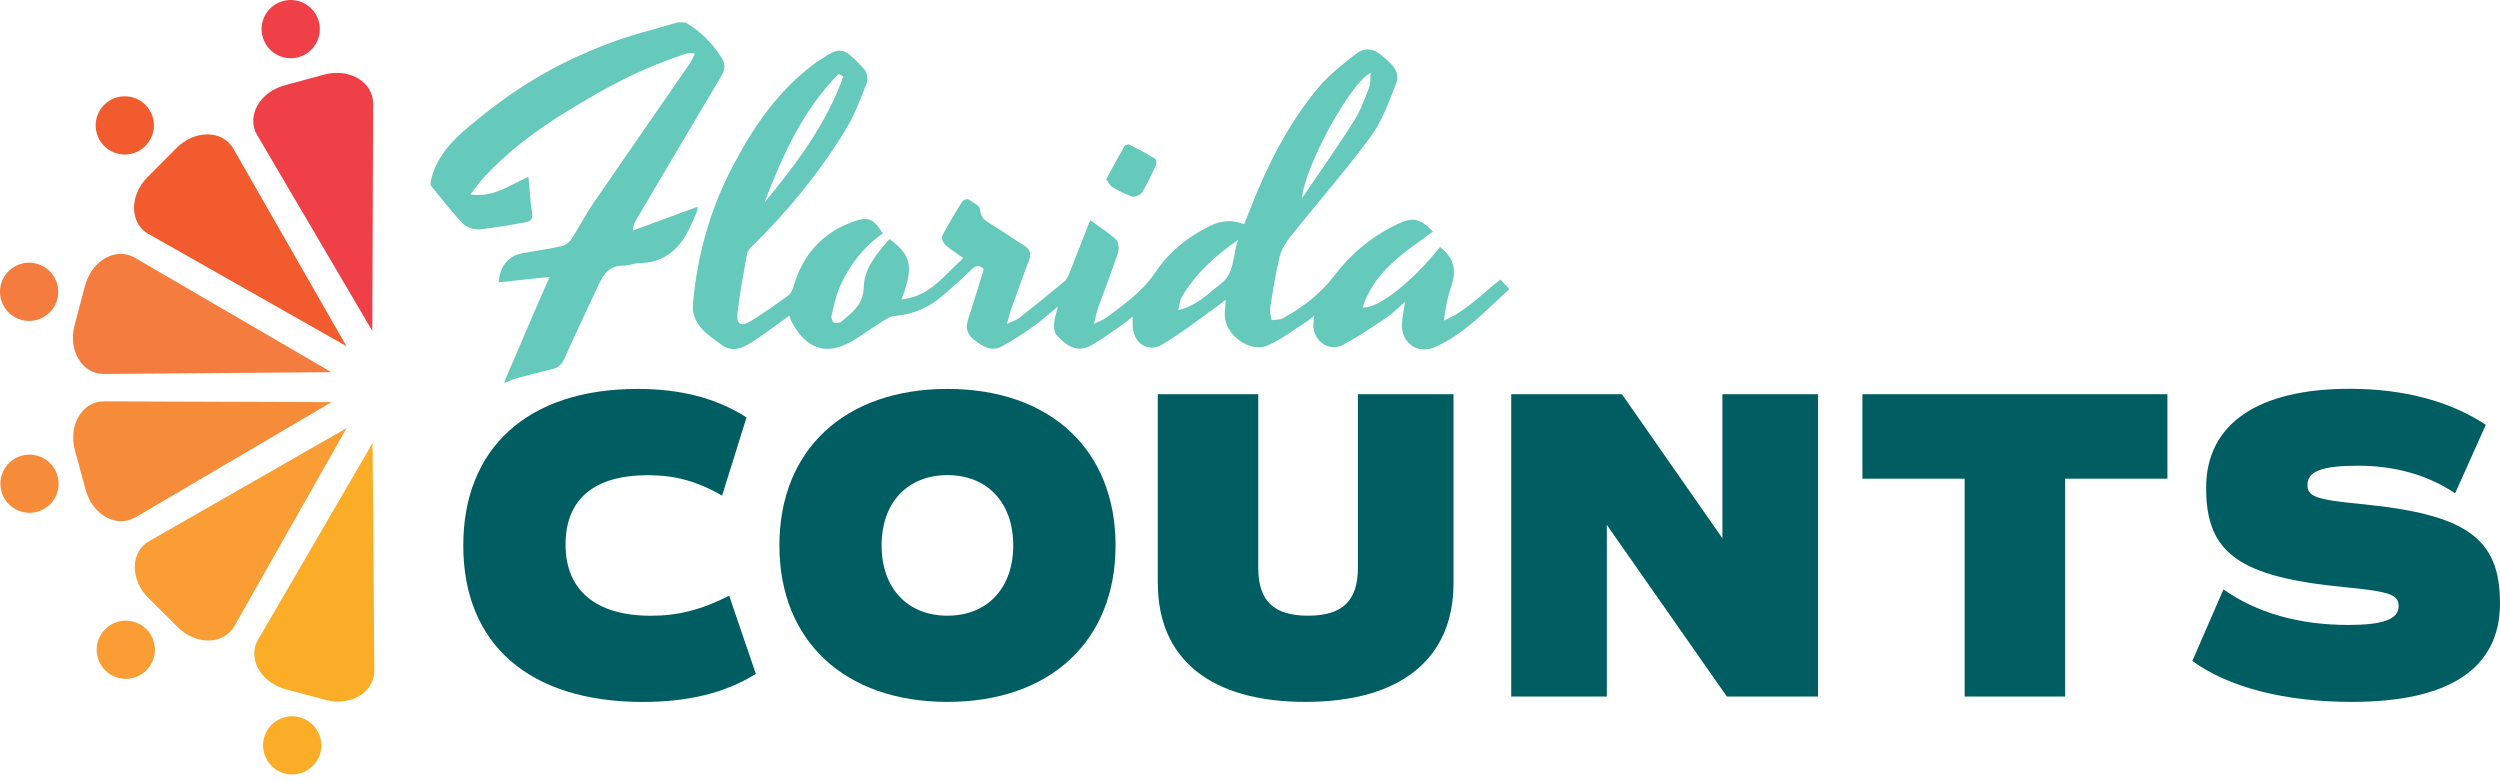 <svg xmlns="http://www.w3.org/2000/svg" width="281" height="88" viewBox="0 0 281 88" fill="none"><path d="M52.073 61.303C52.073 50.411 59.27 43.715 71.667 43.715C76.465 43.715 80.461 44.718 83.909 46.916L81.163 55.71C78.317 54.06 75.817 53.412 72.816 53.412C66.722 53.412 63.567 56.158 63.567 61.211C63.567 66.263 66.869 69.21 73.163 69.21C76.164 69.21 78.81 68.562 81.958 66.958L84.959 75.752C81.456 77.904 77.314 78.899 72.261 78.899C59.471 78.899 52.073 72.404 52.073 61.311V61.303Z" fill="#005E62"></path><path d="M87.604 61.303C87.604 50.557 94.948 43.715 106.496 43.715C118.045 43.715 125.389 50.565 125.389 61.303C125.389 72.041 118.045 78.892 106.496 78.892C94.948 78.892 87.604 72.041 87.604 61.303ZM113.887 61.303C113.887 56.505 110.986 53.404 106.489 53.404C101.991 53.404 99.091 56.505 99.091 61.303C99.091 66.101 101.991 69.203 106.489 69.203C110.986 69.203 113.887 66.101 113.887 61.303Z" fill="#005E62"></path><path d="M130.133 65.546V44.309H141.427V63.803C141.427 67.552 143.178 69.203 147.027 69.203C150.876 69.203 152.628 67.552 152.628 63.803V44.309H163.373V65.546C163.373 74.094 157.38 78.892 146.734 78.892C136.088 78.892 130.141 74.094 130.141 65.546H130.133Z" fill="#005E62"></path><path d="M204.344 44.309V78.29H194.099L180.607 58.997V78.29H169.861V44.309H182.304L193.598 60.501V44.309H204.344Z" fill="#005E62"></path><path d="M243.617 53.805H232.123V78.29H220.829V53.805H209.335V44.309H243.617V53.805Z" fill="#005E62"></path><path d="M246.417 74.294L249.919 66.248C253.668 68.894 258.413 70.244 263.959 70.244C267.855 70.244 269.606 69.596 269.606 68.146C269.606 66.85 268.703 66.495 263.512 65.994C251.616 64.844 247.968 62.144 247.968 54.847C247.968 47.549 253.915 43.7 264.114 43.7C270.161 43.7 275.407 45.096 279.403 47.75L275.955 55.448C272.908 53.396 269.205 52.347 265.062 52.347C260.92 52.347 259.362 52.995 259.362 54.5C259.362 55.795 260.21 56.15 265.356 56.652C277.251 57.801 281 60.501 281 67.799C281 75.097 275.353 78.892 264.36 78.892C256.862 78.892 250.567 77.295 246.417 74.294Z" fill="#005E62"></path><path d="M33.682 80.62C31.939 80.157 30.141 81.198 29.678 82.942C29.216 84.685 30.257 86.482 32 86.945C33.744 87.408 35.541 86.367 36.004 84.623C36.467 82.88 35.425 81.082 33.682 80.62Z" fill="#FBAD27"></path><path d="M41.875 49.801L29.007 71.902C27.781 74.008 29.308 76.724 32.132 77.48L34.361 78.074L36.59 78.668C39.422 79.416 42.091 77.819 42.075 75.382L41.875 49.809V49.801Z" fill="#FBAD27"></path><path d="M11.82 70.722C10.547 72.003 10.547 74.07 11.828 75.351C13.108 76.623 15.176 76.623 16.456 75.343C17.729 74.062 17.729 71.995 16.449 70.714C15.168 69.442 13.101 69.442 11.82 70.722Z" fill="#F99D34"></path><path d="M16.757 60.825C14.644 62.036 14.605 65.152 16.68 67.22L18.316 68.847L19.951 70.475C22.026 72.543 25.143 72.489 26.346 70.367L38.959 48.119L16.765 60.825H16.757Z" fill="#F99D34"></path><path d="M2.463 51.212C0.719 51.683 -0.314 53.48 0.156 55.224C0.627 56.967 2.424 58.001 4.168 57.53C5.911 57.06 6.945 55.262 6.474 53.519C6.004 51.776 4.206 50.742 2.463 51.212Z" fill="#F68C39"></path><path d="M15.207 58.163L37.254 45.203L11.681 45.111C9.244 45.103 7.655 47.78 8.418 50.603L9.02 52.825L9.622 55.047C10.385 57.87 13.108 59.39 15.207 58.148V58.163Z" fill="#F68C39"></path><path d="M2.432 35.962C4.175 36.425 5.973 35.383 6.436 33.64C6.898 31.896 5.857 30.099 4.114 29.636C2.37 29.173 0.573 30.215 0.11 31.958C-0.353 33.702 0.688 35.499 2.432 35.962Z" fill="#F47C3E"></path><path d="M11.673 42.033L37.246 41.832L15.145 28.965C13.039 27.738 10.323 29.266 9.567 32.089L8.973 34.319L8.379 36.548C7.631 39.379 9.228 42.048 11.666 42.033H11.673Z" fill="#F47C3E"></path><path d="M16.341 16.407C17.613 15.126 17.613 13.059 16.333 11.778C15.052 10.505 12.985 10.505 11.704 11.786C10.432 13.066 10.432 15.134 11.712 16.414C12.993 17.687 15.06 17.687 16.341 16.407Z" fill="#F15B2D"></path><path d="M16.688 26.296L38.936 38.909L26.23 16.715C25.019 14.601 21.903 14.563 19.835 16.638L18.208 18.273L16.58 19.909C14.512 21.984 14.566 25.101 16.688 26.304V26.296Z" fill="#F15B2D"></path><path d="M33.528 6.432C35.271 5.961 36.305 4.164 35.834 2.42C35.364 0.677 33.566 -0.357 31.823 0.114C30.08 0.584 29.046 2.382 29.517 4.125C29.987 5.868 31.785 6.902 33.528 6.432Z" fill="#EF4047"></path><path d="M41.844 37.219L41.937 11.647C41.944 9.209 39.267 7.62 36.444 8.384L34.222 8.985L32.001 9.587C29.177 10.351 27.657 13.074 28.899 15.172L41.859 37.219H41.844Z" fill="#EF4047"></path><path d="M76.998 2.505C78.702 3.462 80.029 4.804 81.078 6.447C81.51 7.134 81.557 7.743 81.117 8.484C77.915 13.845 74.745 19.23 71.567 24.607C71.358 24.954 71.173 25.316 71.127 25.918C73.526 25.031 75.933 24.151 78.417 23.233C78.371 23.457 78.355 23.712 78.263 23.943C78.054 24.46 77.823 24.969 77.591 25.471C76.457 27.931 74.73 29.536 71.852 29.575C71.266 29.582 70.68 29.875 70.101 29.86C68.589 29.814 67.872 30.732 67.316 31.935C66.028 34.72 64.693 37.482 63.451 40.282C63.166 40.922 62.811 41.308 62.148 41.47C60.728 41.817 59.309 42.18 57.889 42.565C57.535 42.658 57.203 42.843 56.863 42.99H56.655C57.943 39.981 59.232 36.972 60.528 33.964C60.921 33.054 61.33 32.159 61.785 31.117C59.764 31.333 57.92 31.534 56.046 31.735C56.192 29.868 57.172 28.734 58.761 28.456C60.204 28.201 61.654 27.993 63.081 27.685C63.49 27.592 63.961 27.276 64.192 26.929C65.056 25.617 65.758 24.206 66.645 22.91C70.255 17.641 73.904 12.403 77.53 7.149C77.769 6.802 77.915 6.401 78.101 6.023C77.545 5.923 77.237 5.985 76.951 6.077C71.775 7.821 68.25 9.734 63.598 12.596C60.312 14.609 57.241 16.916 54.588 19.724C53.963 20.387 53.431 21.143 52.86 21.853C55.421 22.246 57.264 20.819 59.394 19.878C59.532 21.297 59.602 22.609 59.803 23.912C59.91 24.622 59.633 24.892 59.039 24.992C57.319 25.278 55.606 25.625 53.878 25.779C53.276 25.833 52.435 25.563 52.027 25.131C50.738 23.781 49.597 22.277 48.401 20.834C48.401 20.695 48.401 20.557 48.401 20.418C48.987 17.695 50.792 15.812 52.821 14.123C57.92 9.88 62.317 7.203 68.481 4.858C70.973 3.909 73.588 3.292 76.149 2.521C76.427 2.521 76.712 2.521 76.99 2.521L76.998 2.505Z" fill="#65C9BB"></path><path d="M161.075 26.018C157.873 28.371 154.487 30.446 153.152 34.55C154.842 34.782 158.853 31.557 161.862 27.762C163.397 28.95 163.744 30.331 163.142 32.097C162.71 33.354 162.456 34.666 162.294 36.039C164.793 34.959 166.567 33.054 168.642 31.41C168.959 31.742 169.26 32.066 169.653 32.483C167.022 34.905 164.616 37.505 161.345 38.993C159.362 39.896 157.488 38.569 157.573 36.409C157.603 35.622 157.796 34.836 157.935 33.925C157.148 34.589 156.493 35.26 155.721 35.777C154.163 36.826 152.597 37.883 150.938 38.77C149.326 39.634 147.451 38.191 147.629 36.332C147.644 36.132 147.667 35.923 147.714 35.484C147.266 35.831 147.004 36.07 146.703 36.263C145.322 37.134 144.003 38.153 142.522 38.816C140.455 39.742 137.593 37.574 137.662 35.298C137.678 34.851 137.716 34.404 137.77 33.678C137.338 34.018 137.076 34.242 136.798 34.442C134.754 35.885 132.779 37.458 130.627 38.724C128.953 39.711 127.31 38.492 127.31 36.502C127.31 36.263 127.31 36.024 127.31 35.576C126.77 36 126.361 36.355 125.921 36.664C124.949 37.343 123.969 38.022 122.967 38.646C121.393 39.634 120.197 39.256 118.755 37.667C118.492 37.374 118.461 36.78 118.485 36.332C118.515 35.792 118.716 35.26 118.901 34.465C117.798 35.36 116.934 36.139 115.985 36.81C114.905 37.574 113.787 38.291 112.622 38.924C111.403 39.595 110.423 38.893 109.474 38.184C108.618 37.536 108.533 36.733 108.857 35.761C109.459 33.948 109.999 32.12 110.578 30.269C110.099 29.744 109.683 29.814 109.143 30.346C108.132 31.357 107.044 32.29 105.964 33.231C104.414 34.581 102.624 35.337 100.564 35.514C100.001 35.561 99.454 35.962 98.945 36.278C97.641 37.073 96.437 38.068 95.064 38.708C92.241 40.012 90.281 38.623 88.985 36.178C88.87 35.962 88.808 35.73 88.708 35.484C87.404 36.417 86.17 37.381 84.858 38.23C83.709 38.978 82.459 39.757 81.094 38.754C79.497 37.59 77.684 36.463 77.892 34.095C78.371 28.718 79.805 23.596 82.297 18.805C84.642 14.308 87.458 10.165 91.616 7.103C91.67 7.064 91.724 7.018 91.786 6.98C94.486 5.221 94.617 5.043 97.155 7.797C97.456 8.129 97.587 8.9 97.417 9.332C96.738 11.076 96.082 12.866 95.118 14.462C92.171 19.322 88.592 23.696 84.534 27.684C84.295 27.916 84.017 28.217 83.963 28.525C83.57 30.724 83.161 32.915 82.899 35.129C82.737 36.463 83.261 36.78 84.411 36.078C85.869 35.183 87.257 34.188 88.638 33.177C88.931 32.961 89.101 32.506 89.217 32.12C90.251 28.641 92.395 26.196 95.836 24.938C97.564 24.306 98.181 24.545 99.23 26.25C97.109 27.684 95.597 29.683 94.509 31.966C93.992 33.054 93.76 34.272 93.467 35.453C93.406 35.7 93.544 36.147 93.737 36.263C93.93 36.378 94.393 36.301 94.586 36.139C95.797 35.121 97.039 34.218 97.085 32.298C97.139 30.099 98.597 28.471 99.971 26.875C102.454 28.664 102.724 29.976 101.328 33.655C104.545 33.347 106.15 30.886 108.286 29.011C107.523 28.471 106.836 28.055 106.258 27.53C106.011 27.306 105.779 26.736 105.903 26.512C106.597 25.185 107.376 23.904 108.171 22.639C108.271 22.477 108.718 22.323 108.842 22.408C109.343 22.732 110.138 23.133 110.161 23.542C110.215 24.56 110.848 24.861 111.534 25.285C112.753 26.034 113.926 26.859 115.137 27.623C115.823 28.055 115.939 28.564 115.646 29.312C114.944 31.133 114.296 32.977 113.632 34.812C113.486 35.229 113.386 35.669 113.185 36.402C113.818 36.108 114.242 35.993 114.558 35.738C116.286 34.38 117.999 33 119.688 31.588C119.958 31.364 120.097 30.955 120.236 30.608C120.984 28.741 121.709 26.867 122.535 24.745C123.653 25.563 124.641 26.157 125.451 26.936C125.744 27.214 125.805 27.985 125.659 28.425C124.965 30.508 124.162 32.552 123.414 34.627C123.244 35.106 123.159 35.615 122.967 36.402C123.599 36.085 124.008 35.946 124.347 35.7C126.392 34.188 128.451 32.73 129.917 30.539C131.437 28.271 133.558 26.597 136.019 25.386C137.274 24.763 138.549 24.699 139.845 25.193C140.015 24.761 140.192 24.329 140.362 23.889C142.337 18.821 144.721 13.961 148.238 9.78C149.426 8.36 150.954 7.203 152.427 6.046C153.391 5.282 154.456 5.46 155.382 6.293C156.323 7.142 157.495 7.967 156.909 9.433C156.099 11.461 155.359 13.606 154.086 15.334C151.255 19.176 148.092 22.778 145.106 26.52C144.559 27.206 144.042 28.009 143.834 28.834C143.363 30.762 143.062 32.73 142.754 34.689C142.684 35.106 142.862 35.553 142.931 35.993C143.355 35.923 143.849 35.962 144.204 35.769C146.426 34.55 148.431 33.023 149.966 30.994C151.872 28.494 154.209 26.566 157.033 25.208C158.822 24.352 159.609 24.537 161.09 26.049L161.075 26.018ZM94.794 8.592C94.617 8.499 94.447 8.399 94.27 8.306C90.227 12.38 87.944 17.494 85.923 22.77C89.51 18.42 92.881 13.945 94.794 8.592ZM146.341 22.285C148.292 19.407 150.298 16.568 152.165 13.637C152.905 12.48 153.376 11.137 153.885 9.849C154.07 9.379 154.009 8.816 154.063 8.198C151.957 9.086 146.672 18.535 146.341 22.292V22.285ZM132.432 34.859C134.592 34.342 135.818 32.969 137.238 31.881C138.889 30.608 138.503 28.595 139.174 26.952C136.605 28.734 134.345 30.762 132.787 33.47C132.602 33.794 132.586 34.226 132.432 34.866V34.859Z" fill="#65C9BB"></path><path d="M124.34 20.156C125.026 18.898 125.69 17.649 126.392 16.422C126.469 16.291 126.816 16.183 126.939 16.253C127.927 16.754 128.907 17.279 129.848 17.849C129.979 17.927 130.01 18.382 129.917 18.582C129.439 19.624 128.953 20.673 128.351 21.652C128.181 21.93 127.557 22.185 127.256 22.092C126.469 21.845 125.728 21.429 125.003 21.012C124.772 20.881 124.648 20.565 124.332 20.148L124.34 20.156Z" fill="#65C9BB"></path></svg>